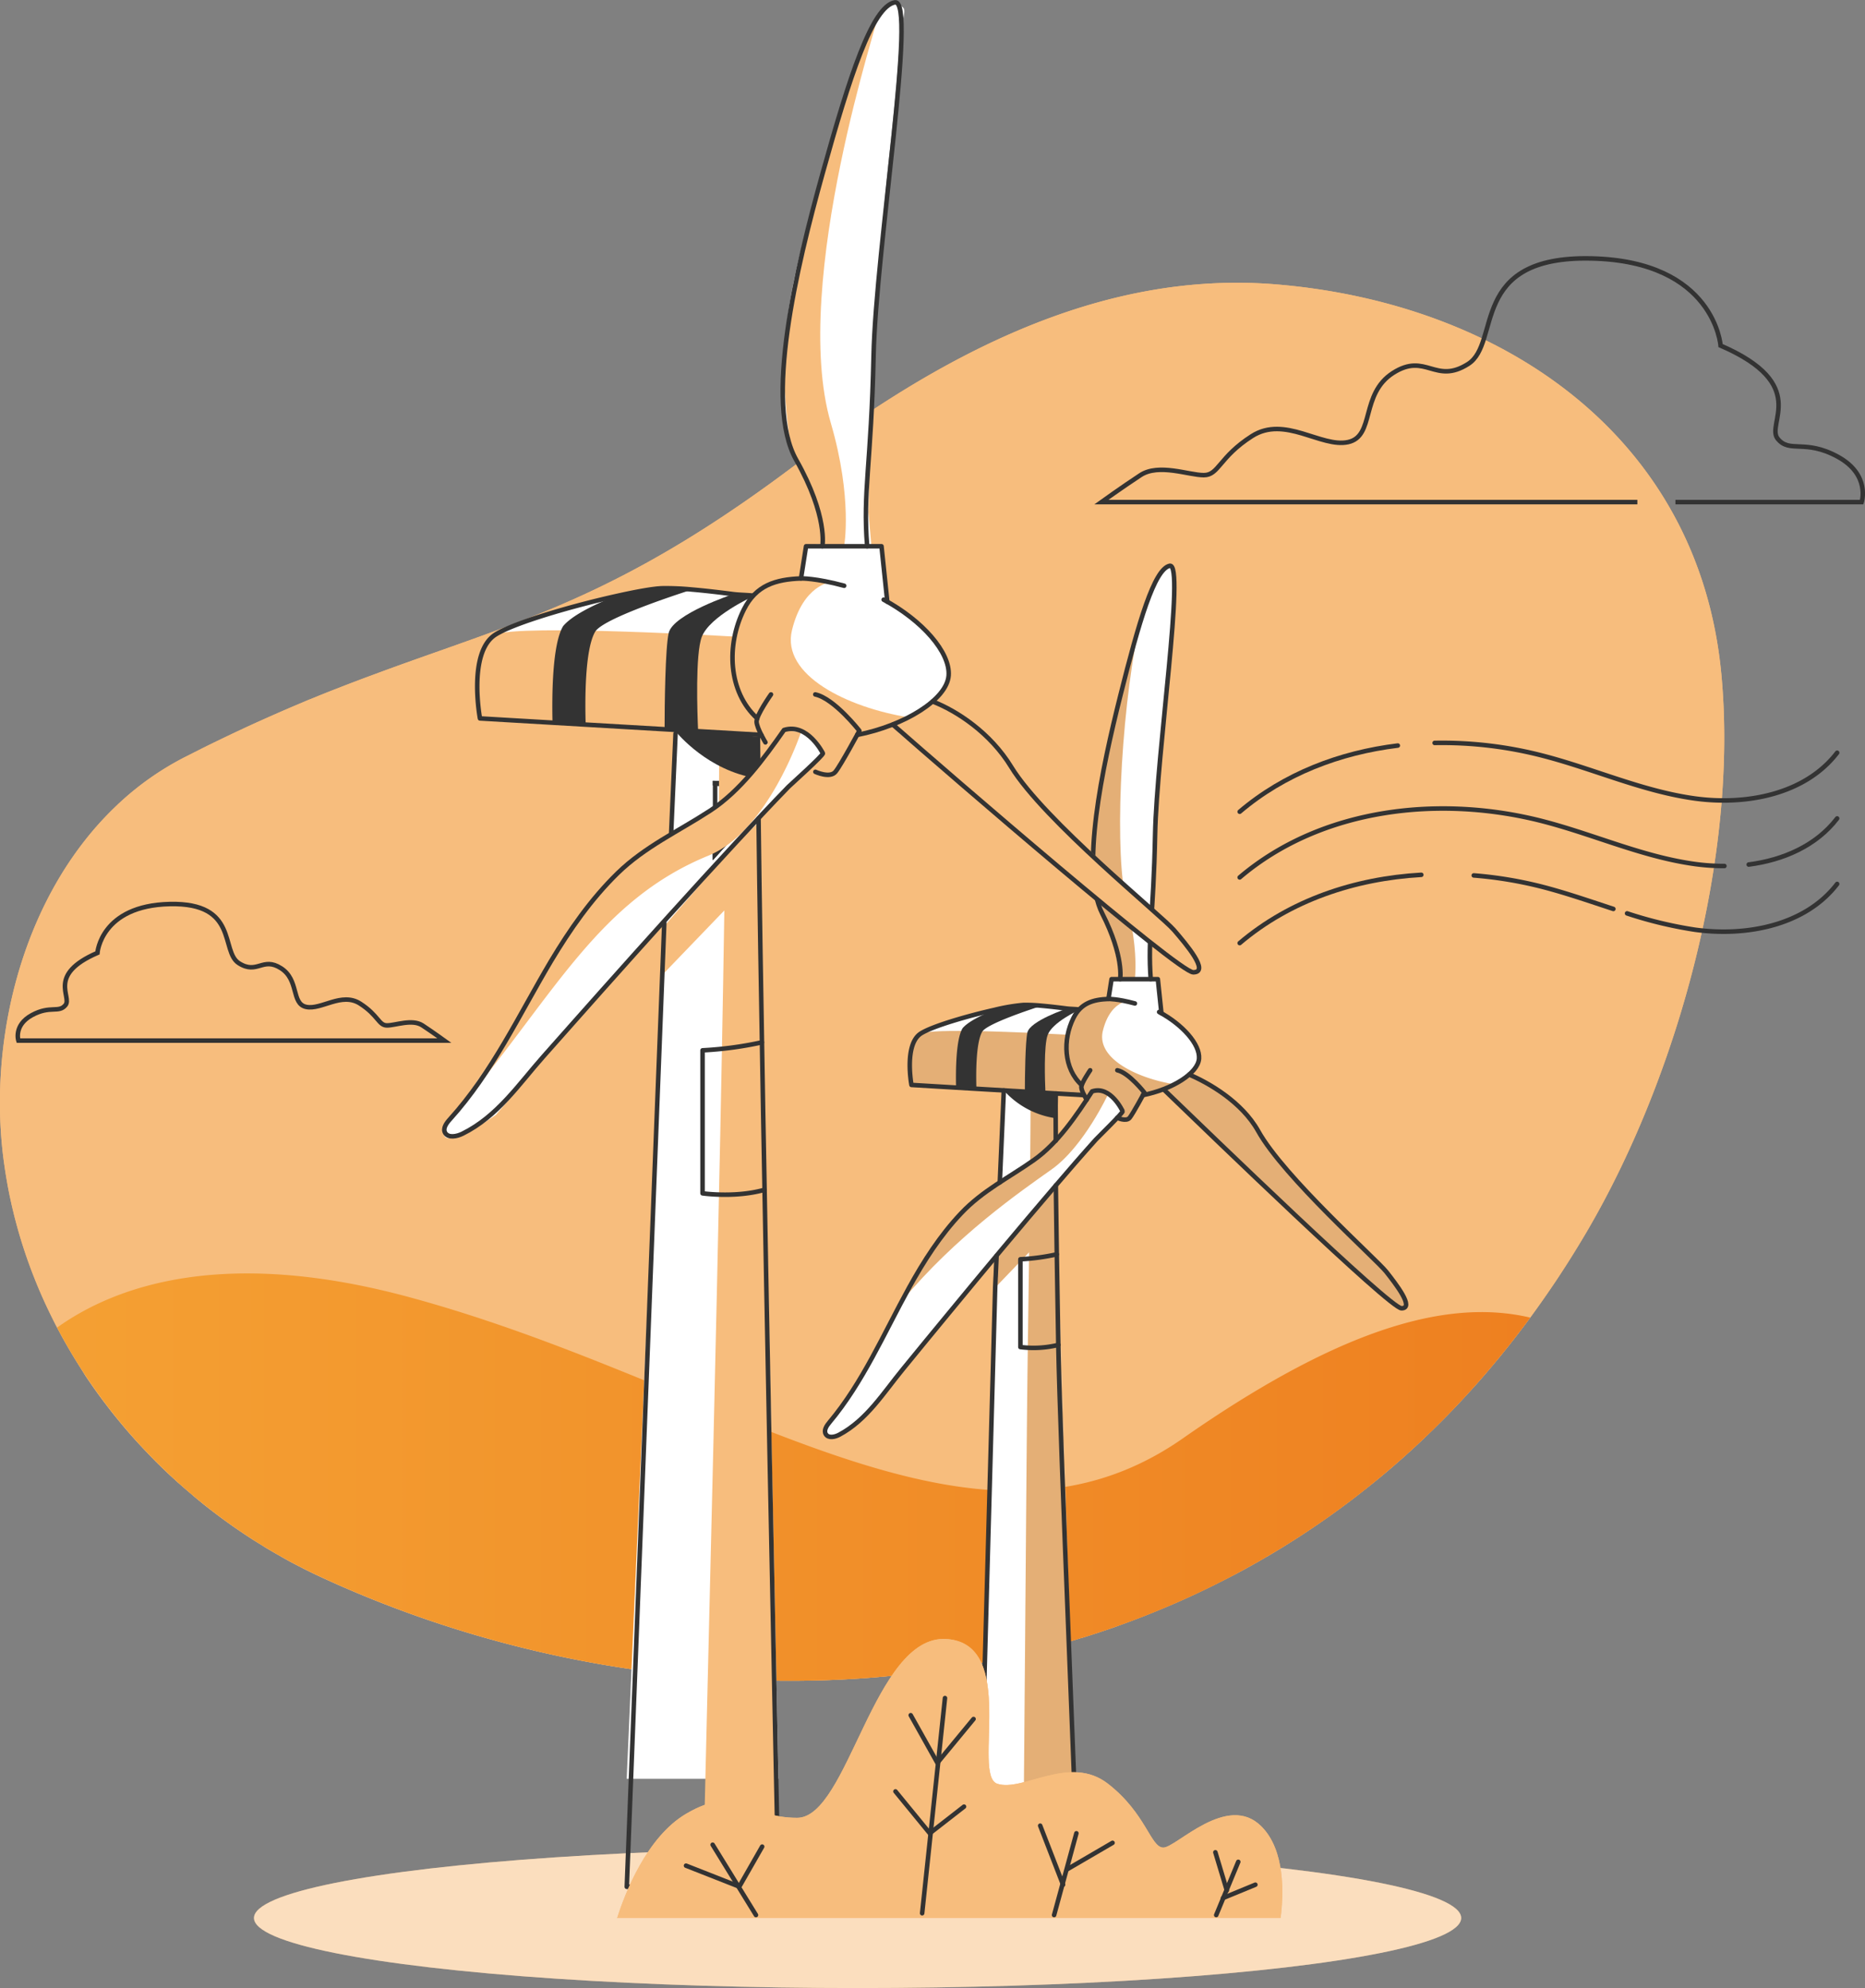 <svg xmlns="http://www.w3.org/2000/svg" xmlns:xlink="http://www.w3.org/1999/xlink" viewBox="0 0 701.06 747.35"><rect x="0" y="0" width="701.06" height="747.35" fill="#808080" stroke="none"/><defs><style>.cls-1{fill:#f7bd7d;}.cls-2{fill:url(#linear-gradient);}.cls-3,.cls-4{fill:#fff;}.cls-3{opacity:0.5;}.cls-5,.cls-8{fill:none;stroke:#333;stroke-width:1.7px;}.cls-5{stroke-linecap:round;stroke-linejoin:round;}.cls-6,.cls-7{fill:#333;}.cls-7{opacity:0.1;}.cls-8{stroke-miterlimit:10;}</style><linearGradient id="linear-gradient" x1="21.49" y1="555.33" x2="575.23" y2="555.33" gradientUnits="userSpaceOnUse"><stop offset="0" stop-color="#f4a033"/><stop offset="1" stop-color="#ee8020"/></linearGradient></defs><g id="Layer_2" data-name="Layer 2"><g id="Layer_1-2" data-name="Layer 1"><path class="cls-1" d="M596.52,462.93q-3.78,6.44-7.72,12.59c-1.65,2.57-3.3,5.11-5,7.61-2.82,4.16-5.67,8.22-8.59,12.2-.09.13-.19.24-.28.37-1.31,1.79-2.67,3.57-4,5.33-1.2,1.57-2.41,3.11-3.63,4.65-.52.64-1,1.29-1.55,1.92-.21.28-.43.54-.65.82q-1.5,1.89-3.06,3.72c-1.37,1.65-2.74,3.26-4.12,4.87-1.26,1.44-2.52,2.89-3.8,4.31-.67.74-1.31,1.46-2,2.19-1.3,1.44-2.61,2.85-3.94,4.25-1.52,1.63-3.06,3.23-4.6,4.8l-.13.13c-1.48,1.5-3,3-4.48,4.46-2.22,2.17-4.44,4.3-6.7,6.39-2.79,2.59-5.63,5.13-8.48,7.59a2,2,0,0,0-.22.2c-3.3,2.84-6.61,5.58-10,8.24q-7.74,6.16-15.74,11.74-2.65,1.86-5.35,3.67c-3.52,2.37-7.07,4.64-10.66,6.85a2.9,2.9,0,0,0-.33.2c-1.75,1.05-3.49,2.11-5.24,3.15a2.42,2.42,0,0,0-.36.18c-3.59,2.11-7.22,4.15-10.88,6.09l-3.87,2-2.26,1.15c-1.72.89-3.44,1.74-5.18,2.57-3.8,1.85-7.61,3.61-11.47,5.3-1.92.83-3.86,1.66-5.79,2.46s-3.87,1.59-5.83,2.37-3.89,1.5-5.85,2.24c-1.8.67-3.61,1.31-5.43,2-.65.24-1.31.46-2,.69-1.46.51-2.94,1-4.43,1.5-2,.64-4,1.29-5.94,1.9a.33.33,0,0,1-.13,0c-5.63,1.76-11.27,3.35-17,4.8-6,1.55-12,2.9-18.08,4.11h0c-85.36,17.13-175.76,3.15-251-31.64-1.95-.9-3.89-1.83-5.8-2.79-1-.48-1.92-1-2.87-1.47-2.46-1.25-4.9-2.59-7.31-4-1.11-.61-2.2-1.25-3.3-1.9-.87-.5-1.72-1-2.57-1.56s-1.46-.89-2.18-1.35-1.63-1-2.45-1.55c-5.16-3.34-10.2-6.91-15.07-10.69-.94-.72-1.87-1.44-2.78-2.18l-1.88-1.54c-.8-.65-1.58-1.29-2.37-2-1.67-1.41-3.32-2.83-5-4.32-.5-.42-1-.85-1.44-1.31-.72-.63-1.43-1.28-2.13-1.94-3-2.8-5.89-5.67-8.68-8.63l-1.5-1.59c-3.76-4-7.35-8.19-10.76-12.46-.91-1.13-1.78-2.26-2.65-3.41-2.76-3.57-5.37-7.26-7.87-11L30.2,514.1c-2.37-3.7-4.59-7.46-6.72-11.29-.67-1.23-1.33-2.47-2-3.71s-1.15-2.22-1.7-3.33c-2-4-3.89-8.09-5.61-12.24-.45-1.07-.89-2.16-1.32-3.26a187.06,187.06,0,0,1-6.35-18.94c-.28-1-.54-2-.79-2.94a1.72,1.72,0,0,0-.08-.28c-.18-.76-.39-1.5-.55-2.26-.28-1.13-.56-2.25-.8-3.38s-.56-2.48-.8-3.71c-.31-1.53-.61-3.09-.87-4.64-.24-1.34-.46-2.67-.66-4s-.41-2.78-.6-4.17c-4.64-35.73,2.47-75.76,21.72-107.27a132,132,0,0,1,8.69-12.55,119.4,119.4,0,0,1,12.4-13.61,6.21,6.21,0,0,1,.59-.56,109.37,109.37,0,0,1,24.76-17.36l6.27-3.17c4-2,8-3.91,11.78-5.72,1.18-.55,2.35-1.11,3.52-1.63l.51-.26c2.67-1.24,5.28-2.42,7.85-3.57,4.84-2.17,9.5-4.19,14-6.07,1.15-.49,2.28-1,3.41-1.41q5.1-2.12,10-4,3.72-1.47,7.35-2.83l.85-.33c2.17-.82,4.32-1.61,6.43-2.39,8.37-3.11,16.37-5.93,24.14-8.67C207.22,229.83,243.08,217.07,300,174c52.08-39.38,112.72-72.78,180.11-67.06,85.15,7.22,158.54,57.56,166.94,146.41C653.54,321.4,630.73,404.55,596.52,462.93Z"/><path class="cls-1" d="M596.52,462.93q-3.78,6.44-7.72,12.59c-1.65,2.57-3.3,5.11-5,7.61-2.82,4.16-5.67,8.22-8.59,12.2-.09.13-.19.24-.28.37-1.31,1.79-2.67,3.57-4,5.33-1.2,1.57-2.41,3.11-3.63,4.65-.52.64-1,1.29-1.55,1.92-.21.28-.43.54-.65.82q-1.5,1.89-3.06,3.72c-1.37,1.65-2.74,3.26-4.12,4.87-1.26,1.44-2.52,2.89-3.8,4.31-.67.74-1.31,1.46-2,2.19-1.3,1.44-2.61,2.85-3.94,4.25-1.52,1.63-3.06,3.23-4.6,4.8l-.13.13c-1.48,1.5-3,3-4.48,4.46-2.22,2.17-4.44,4.3-6.7,6.39-2.79,2.59-5.63,5.13-8.48,7.59a2,2,0,0,0-.22.2c-3.3,2.82-6.63,5.58-10,8.24q-7.74,6.16-15.74,11.74-2.65,1.86-5.35,3.67c-3.52,2.35-7.07,4.62-10.66,6.85a2.9,2.9,0,0,0-.33.2c-1.75,1.05-3.49,2.11-5.24,3.15a2.42,2.42,0,0,0-.36.18c-3.59,2.11-7.24,4.15-10.88,6.09l-3.87,2-2.26,1.15c-1.72.89-3.44,1.74-5.18,2.57q-5.7,2.77-11.47,5.3c-1.92.83-3.86,1.66-5.79,2.46s-3.87,1.59-5.83,2.37-3.89,1.5-5.85,2.24c-1.8.67-3.61,1.31-5.43,2-.65.24-1.31.46-2,.69-1.46.51-2.94,1-4.43,1.5-2,.64-4,1.29-5.94,1.9a.33.33,0,0,1-.13,0c-5.63,1.76-11.27,3.35-17,4.8-6,1.55-12,2.9-18.08,4.11h0c-85.36,17.13-175.76,3.15-251-31.64-1.95-.9-3.89-1.83-5.8-2.79-1-.48-1.92-1-2.87-1.47-2.46-1.25-4.9-2.59-7.31-4-1.11-.61-2.2-1.25-3.3-1.9-.87-.5-1.72-1-2.57-1.56s-1.46-.89-2.18-1.35-1.63-1-2.45-1.55c-5.16-3.34-10.2-6.91-15.07-10.69-.94-.72-1.87-1.44-2.78-2.18l-1.88-1.54c-.8-.65-1.58-1.29-2.37-2-1.67-1.41-3.32-2.83-5-4.32-.5-.42-1-.85-1.44-1.31-.72-.63-1.43-1.28-2.13-1.94-3-2.8-5.89-5.67-8.68-8.63l-1.5-1.59c-3.76-4-7.35-8.19-10.76-12.46-.91-1.13-1.78-2.26-2.65-3.41-2.76-3.57-5.37-7.26-7.87-11L30.2,514.1c-2.37-3.7-4.59-7.46-6.72-11.29-.67-1.23-1.33-2.47-2-3.71s-1.15-2.22-1.7-3.33c-2-4-3.89-8.09-5.61-12.24-.45-1.07-.89-2.16-1.32-3.26a187.06,187.06,0,0,1-6.35-18.94c-.28-1-.54-2-.79-2.94a1.72,1.72,0,0,0-.08-.28c-.18-.76-.39-1.5-.55-2.26-.28-1.13-.56-2.25-.8-3.38s-.56-2.48-.8-3.71c-.31-1.53-.61-3.09-.87-4.64-.24-1.34-.46-2.67-.66-4s-.41-2.78-.6-4.17c-4.64-35.73,2.47-75.76,21.72-107.27a132,132,0,0,1,8.69-12.55,119.4,119.4,0,0,1,12.4-13.61,6.21,6.21,0,0,1,.59-.56,109.37,109.37,0,0,1,24.76-17.36l6.27-3.17c4-2,8-3.91,11.78-5.72,1.18-.55,2.35-1.11,3.52-1.63l.51-.26c2.67-1.24,5.28-2.42,7.85-3.57,4.84-2.17,9.5-4.19,14-6.07,1.15-.49,2.28-1,3.41-1.41q5.1-2.12,10-4,3.72-1.47,7.35-2.83l.85-.33c2.17-.82,4.32-1.61,6.43-2.39,8.37-3.11,16.37-5.93,24.14-8.67C207.22,229.83,243.08,217.07,300,174c52.08-39.38,112.72-72.78,180.11-67.06,85.15,7.22,158.54,57.56,166.94,146.41C653.54,321.4,630.73,404.55,596.52,462.93Z"/><path class="cls-2" d="M575.23,495.32c-45.56,62-104.59,100.55-168.17,120.31a.28.28,0,0,1-.13,0c-5.62,1.76-11.27,3.34-17,4.8-6,1.55-12,2.9-18.1,4.11h0c-85.34,17.13-175.75,3.16-251-31.64-42.19-19.51-77.91-52.9-99.35-93.85,21.79-15.57,62.45-30.34,132.22-11.46,119.66,32.37,211.39,108.83,291,53.08C501.12,501.28,542.44,487.56,575.23,495.32Z"/><ellipse class="cls-1" cx="322.37" cy="721.01" rx="226.9" ry="26.34"/><ellipse class="cls-3" cx="322.37" cy="721.01" rx="226.9" ry="26.34"/><path class="cls-4" d="M522.33,479.64a.65.65,0,0,1-.11-.12,4.36,4.36,0,0,1-.38-.53c-.26-.31-.49-.61-.72-.89a0,0,0,0,0,0,0l-7.51-7.62-.17-.15-25.28-25.59-.23-.27c-1.29-1.52-10.75-12.76-14.81-19.05a1.13,1.13,0,0,1-.12-.21,19.45,19.45,0,0,1-1-1.68,18.89,18.89,0,0,0-2.1-3,1.12,1.12,0,0,1-.18-.21,70.7,70.7,0,0,0-17.9-14.08l-.31-.16a43.78,43.78,0,0,0-4.15-2L447,404a7.11,7.11,0,0,0,3.69-7.06,2,2,0,0,0-.07-.42.84.84,0,0,0-.05-.31c0-.09,0-.18-.05-.25-1.07-4.25-6.45-10-11.25-13.34l-1.2-.79a8.74,8.74,0,0,0-1.07-.63c-.16-.09-.3-.18-.46-.26h0v0l-1.33-12.79h-2.31l-.68-7.88s.05-3.1.17-8c0-.27,0-.53,0-.79.3-11.89,1-33.31,2.26-48.62v-.05c1.82-22.3,4.48-47.08,5.48-60.67,0-.14,0-.28,0-.42a1.06,1.06,0,0,1,0-.25c.05-.77.12-1.54.18-2.29s.12-1.37.17-2c.86-9.74,1.91-18.69.39-22.59a3.36,3.36,0,0,0-1.28-1.76c-3.08-1.92-7.92,10.48-11.56,22.61v0c-.7,2.37-1.37,4.75-2,7-.09.3-.18.6-.26.91-2.65,10-9,34.7-12.51,54.26-1.65,9-2.66,17-2.43,21.93,0,0,0,0,0,.08.77,15.68,1.85,17,5.69,28.88a98.59,98.59,0,0,1,4.46,19.06v.05l-1.82.33-1.47.28-1.17,7.45a18.16,18.16,0,0,0-7.73,1.56,9.72,9.72,0,0,0-3.5,2.66l-.07,0c-.21-.05-.8-.19-1.75-.38,0,0,0,0,0,0a76.75,76.75,0,0,0-12.35-1.3,80.94,80.94,0,0,0-13.89.86l-.16,0c-13.92,2.13-26.11,6.63-30.52,9.31l-.44.27h0a2.1,2.1,0,0,0-.46.34.82.82,0,0,0-.22.17,1,1,0,0,0-.16.12l-.18.18a1.45,1.45,0,0,0-.17.19c-1.4,1.68-2.56,5.61-3,9.67v.07a23.77,23.77,0,0,0,.26,7.37,7,7,0,0,0,.34,1.16.42.42,0,0,1,0,.07l16.73,1,7.65.45,10.32.6v0l-1.52,34.57s-4.26,3.1-9.34,7.48a101.84,101.84,0,0,0-11.26,11.21c-.3.35-.56.7-.84,1.07l-1.05,1.41a2,2,0,0,0-.28.39c-3.77,5.32-8.46,13.73-12.59,21.37s-7.82,14.67-9.34,16.81l0,0c-1.8,2.53-5.08,9-8.4,15-2.7,4.85-5.43,9.33-7.39,11,0,0-.06,0-.07.06-4.37,3.73-7,7.75-4.82,8.79s5.83.42,12.49-5a1.37,1.37,0,0,0,.21-.15c6.58-5.43,23.38-27.76,24.41-29.15,1.21-1.47,2.42-3,3.66-4.45.49-.61,1-1.24,1.53-1.85,3-3.63,6.81-8.25,10.14-12.3.84-1.05,1.71-2.08,2.59-3.13.49-.62,1-1.23,1.52-1.84,1.11-1.35,2.23-2.7,3.35-4,3.43-4,4.2-3.33,4.2-3.33l-.26,6.19-.18,4v0l-6.22,225.25c5.56-1.1,11.09,1.42,16.59,0,5.22-1.33,15.49,1.61,20.64,0,0,0,.09,0,.13,0L396.9,446v-.4l.22-.24,3.7-4.07,19-20.91a.73.73,0,0,1,.18-.17,6.42,6.42,0,0,0,.87.52,3.39,3.39,0,0,0,3.31.18c1.77-1.16,5.47-9.23,5.47-9.23l4.9-1.26.12,0a.07.07,0,0,0,.06,0l2.39-.61,2.05,1.93,12.67,11.75.52.49,69.18,64.29.11.09c.42.49,4.36,4.76,6.9,3.5C530.63,490.76,525,483,522.33,479.64ZM399.52,425.1c-.4.46-.75.88-1.08,1.25a.64.64,0,0,0-.14.15c-.7.79-1.19,1.33-1.35,1.53a.38.38,0,0,0-.09.08V411.62h1.58l9.09.06.49,2,.07.3-1,1.49A120.3,120.3,0,0,1,399.52,425.1Z"/><path class="cls-1" d="M441.46,407.61l-2.28,4.07-2.06-1.91-2.45.62-.12,0-4.91,1.26s-3.68,8.08-5.46,9.23a3.41,3.41,0,0,1-3.32-.16l1.15-3s-2.6-8.05-11.48-7.46l-.77,4.88s-3.47-5.68-3.32-6.48-4.79-6-5.56-13.67,3-22.62,22.58-18.56c0,0-6.32.62-8.89,11.07S427.49,405.36,441.46,407.61Z"/><polygon class="cls-1" points="373.85 484.29 392.48 464.88 390.7 452.89 375.02 472.23 373.85 484.29"/><path class="cls-1" d="M387.14,396.05v-2.51l10.68,10.54-.87,7v17.56a125.77,125.77,0,0,1-9.7,8.32C387.49,412.92,387.5,396.85,387.14,396.05Z"/><path class="cls-1" d="M405.23,709.29s-.09,0-.13,0c-5.15,1.61-15.42-1.33-20.64,0,.56-32.08,1.3-162.57,1.89-202.63.18-11.54.33-22.83.47-33.5,0-.82,0-1.63,0-2.43.07-4.58.12-9,.18-13.31v-.13l1.33-1.52,2.36-2.7L396.9,446h0Z"/><path class="cls-1" d="M528.55,491.81c-2.69,1.34-6.94-3.53-6.94-3.53l-84.49-78.51-2.45.62a40.55,40.55,0,0,0,12.65-6.31c9.09,3.66,21.49,13.59,24.65,19.43s16.09,21.11,16.09,21.11l33.05,33.47S531.23,490.47,528.55,491.81Z"/><path class="cls-1" d="M401.37,389s-49.81-2.94-55.14-.45-5.19,14.93-3.57,19.36l63.72,3.75.06-3,.15-.79S400,403.27,401.37,389Z"/><path class="cls-1" d="M416.67,411.06s-9.19,19.9-21.32,28.51-35.89,25-56.35,49.56c0,0,10.61-23.37,22.33-33.07s27.49-19,32.3-24,16.9-21.74,16.9-21.74Z"/><path class="cls-1" d="M428,235.86c-7.14,35.95-9.09,86.08-4.49,103.71s3.07,28.52,3.07,28.52h-7.3v-.27l1.81-.34s-.62-7.25-4.45-19.1-4.92-13.21-5.71-28.89,11.54-63.39,15.18-77.09c.6-2.27,1.28-4.67,2-7.08C428.12,235.49,428.07,235.67,428,235.86Z"/><path class="cls-5" d="M416.67,375.53c-5.85.22-10.36,1.58-13.15,7.15-4.1,8.17-3.68,19.08,3.07,25.19"/><path class="cls-5" d="M429.64,411.68c10.94-2.16,20.68-8.2,21.08-13.72.38-5.37-6.1-12.72-15-17.53"/><path class="cls-5" d="M436.58,380.9l-1.34-12.81h-17.4l-1.17,7.44s3.32-.11,9.95,1.69"/><path class="cls-5" d="M421.07,368.09s1.53-8.44-6.72-24.67-.09-54.49,6.83-82.05,12.72-47.45,18.53-48.68-4.89,70.11-5.5,101-2.8,38.66-1.65,54.36"/><path class="cls-5" d="M422,417.73s-4.52-9.83-11.49-7.45c-5.9,9.11-12.9,19.49-21.86,25.8-9.41,6.64-19.29,11.48-27.34,20-7.88,8.31-14.12,18.07-19.63,28.07-9.47,17.18-17.29,35.53-29.89,50.55-1.07,1.27-2.22,3-1.37,4.44,1,1.62,3.42,1.08,5.09.19,10.33-5.5,16.65-15.84,23.88-24.63,5.73-7,11.43-14,17.17-20.92,13.18-16,26.41-31.89,39.87-47.62,5.09-5.95,10.21-11.87,15.44-17.7C412.65,427.59,422.26,418.26,422,417.73Z"/><path class="cls-5" d="M408.48,413.41s-2-3.24-2-4.75,3.32-6.33,3.32-6.33"/><path class="cls-5" d="M420,420.21s3.36,1.56,4.63,0,5.54-9.49,5.54-9.49-5.79-7.44-10.17-8.39"/><path class="cls-5" d="M437.51,409.61c16.9,16.3,85,82.2,89.31,82.2,5,0-2.05-9.06-5.71-13.72s-38.51-35.6-48.14-52.9c-6.14-11-18.68-18.14-25.94-21.23"/><path class="cls-5" d="M407.53,411.68,393,410.83l-7.74-.46L367,409.3l-7.65-.45-16.73-1s-2.86-15.32,3.57-19.36c4.34-2.75,17.49-6.57,27.54-8.83a72.44,72.44,0,0,1,11-1.88,60.53,60.53,0,0,1,6.8.3c3.22.28,6.69.7,9.48,1.06,1.29.16,3.49.2,4.38.33"/><line class="cls-5" x1="375.83" y1="444.49" x2="377.34" y2="409.91"/><polyline class="cls-5" points="374.62 472.09 374.29 479.87 374.27 480.02 374.09 484.02 374.09 484.04 367.88 709.29 367.88 709.29"/><path class="cls-5" d="M405.1,709.29c-.66-31.71-6.61-165.71-7.28-203.69-.21-12-.4-23.46-.57-34.07-.14-9.3-.27-17.92-.35-25.52v-.4"/><path class="cls-5" d="M397,411.06c-.25,0-.21,6.2-.13,17.74"/><path class="cls-6" d="M391.59,378.1c-4.21,1.34-20.59,6.75-22.36,9.73-2.46,4.15-2.36,16.35-2.19,21.47l-7.65-.45c-.15-6.24-.08-18.11,2.44-22.31,2.05-2.45,7-4.9,11.94-6.86a72.44,72.44,0,0,1,11-1.88A60.53,60.53,0,0,1,391.59,378.1Z"/><path class="cls-6" d="M405.45,379.77s-9.84,4.5-11.62,9.28c-1.5,4-1.05,17.37-.84,21.78l-7.74-.46c0-5.58.17-18.8.95-22.23,1-4.38,14.87-9,14.87-9l3.31.46Z"/><path class="cls-5" d="M397.25,471.53a83.35,83.35,0,0,1-13.68,1.86v33a39.22,39.22,0,0,0,14.26-.81"/><path class="cls-6" d="M377.34,409.91A32.19,32.19,0,0,0,397,420.39l-.1-9.7Z"/><path class="cls-7" d="M396.9,446l-6.17,7.06h0l0-.19-2.31,2.85,0,0L387,457.29v.12l-12,14.82-1.17,12.06,13-13.55c0,.8,0,1.6,0,2.42-.14,10.67-.29,22-.47,33.5-.59,40.06-1.33,170.55-1.89,202.63,5.22-1.33,15.49,1.61,20.64,0,0,0,.09,0,.13,0L396.91,446Z"/><path class="cls-7" d="M521.11,478.09l-33.05-33.47s-12.9-15.19-16.09-21.11-15.56-15.77-24.65-19.43a38.13,38.13,0,0,1-5.93,3.65l.07-.12c-14-2.25-29.46-9.64-26.89-20.1s8.89-11.07,8.89-11.07c-15.12-3.14-20.8,5.08-22.26,12.51-3.09-.18-49.82-2.84-55-.44-5.33,2.48-5.19,14.93-3.57,19.36l44.76,2.63c0,6.86-.06,15.88-.17,26.44,1.79-1.41,5.21-4.16,7.92-6.63-.57.66-1.09,1.24-1.54,1.71-4.81,5-20.58,14.33-32.3,24S339,489.13,339,489.13c20.46-24.58,44.22-41,56.35-49.56,11.19-7.94,19.88-25.49,21.15-28.16a12,12,0,0,1,5.51,6.32l-1.15,3a3.41,3.41,0,0,0,3.32.16c1.78-1.15,5.46-9.23,5.46-9.23l4.91-1.26.12,0,2.45-.62,84.49,78.51s4.25,4.87,6.94,3.53S521.11,478.09,521.11,478.09ZM405.35,406.66a16.3,16.3,0,0,1-3.07-5.93A33.75,33.75,0,0,0,405.35,406.66ZM397,428.17V411.06l9.43.55.06-2.95h0c-.09.47,1.09,2.66,2.07,4.37C405.78,416.76,400.79,423.47,397,428.17Zm13.58-17.89h0a11.7,11.7,0,0,1,4.72.61Z"/><path class="cls-7" d="M416.68,348.38c3.83,11.85,4.45,19.1,4.45,19.1l-1.81.34v.27h7.3s1.53-10.9-3.07-28.52S420.9,271.81,428,235.86c0-.19.08-.37.11-.54-.72,2.41-1.4,4.81-2,7.08-3.64,13.7-16,61.41-15.18,77.09S412.83,336.51,416.68,348.38Z"/><polygon class="cls-8" points="268.86 350.16 275.02 342.89 268.85 349.68 268.86 350.16"/><path class="cls-4" d="M439.64,347.94l-22.17-18.08s-33-33.2-38.17-42.83-13.42-17.17-28.24-23.12l-.47-.2a11.55,11.55,0,0,0,6-11.48c-.73-8.27-13.94-21.46-23.08-26l-2.17-20.84h-3.77l-1.12-12.8s1-57.34,4-93.6,5.68-54.48,7.3-76.58S342.37,4.62,336.35.87c-5-3.12-18.05,32.93-19,36.63-5.94,22.29-22,66.8-22,92.33,0,21.79-3.25,30.09,5.79,43.44,11.35,16.79,7.26,31.09,7.26,31.09l-3,.54-2.41.44-1.09,6.88-.8,5.24s-12.28-.56-18.31,6.88A125.74,125.74,0,0,0,237,223c-25.7,3.87-47.82,12.75-52.14,16.67s-7.6,21.44-4.42,30.44L237,273.38l0,.28,31.82,2.62v-.11h2.58l14.83.09.36,1.48,1.67.14-1.67-.14,3.27,3.52c-4,6.16-11.27,12.9-15.3,17.57a16.1,16.1,0,0,1-5.74,4.16v-.28c-5.09,5.27-13.71,13.73-20.53,18.1-5.28,3.38-11.87,7.81-17.08,11.34-6.72,5.16-17.14,16.92-26.59,33.25-9.87,17.08-27.75,46.21-37.26,58-4.3,12.24,19.05-4.29,19.05-4.29s33.33-38.84,39.74-46.53c2.78-3.34,40.22-44.62,40.22-44.62l18.81-20.35,19.2-19.23a43.1,43.1,0,0,0,3.59,2.6c1.4.7,3.6,1.42,5.41.26,2.89-1.87,8.89-15,8.89-15l8-2,.19-.05,5.2-1.35,2.48,2.87,108.48,89,4.14.18L449,359.46Z"/><polygon class="cls-4" points="249.71 346.9 246.34 423.8 241.09 543.38 235.57 668.69 292.62 668.69 285.14 307.65 249.71 346.9"/><path class="cls-8" d="M268.78,321.2s1.77-1.93,4.35-4.89c0,0-1.71,1.89-4.35,4.61Z"/><path class="cls-8" d="M273.13,316.31a181.29,181.29,0,0,0,14-18.07l-.55-2.29-.36-1.48-14.83-.09h-2.58v26.55C271.42,318.2,273.13,316.31,273.13,316.31Z"/><path class="cls-4" d="M285.14,303.71V277.27l-31.82-2.63-2.48,56s-1.25.92-3.32,2.5c5.21-3.53,11.81-7.95,17.08-11.33C271.42,317.44,280,309,285.14,303.71Z"/><polygon class="cls-8" points="286.19 294.47 271.36 294.38 268.78 294.37 268.78 294.48 286.55 295.95 286.19 294.47"/><path class="cls-8" d="M273.13,316.31a181.29,181.29,0,0,0,14-18.07l-.55-2.29-17.77-1.47V321.2S270.55,319.27,273.13,316.31Z"/><path class="cls-1" d="M341.5,269.65l-3.62,2.09-3.46,1.41-4,1-.19.05-8,2s-6,13.14-8.89,15c-1.81,1.16-7.92-.88-9.32-1.58l5.3-6.52s-1.48-9.93-14.61-8.76l-4.89,7.49s-5.66-9.25-5.42-10.54-7.81-9.79-9-22.24,4.9-36.8,36.81-30.2c0,0-10.31,1-14.49,18S318.73,266,341.5,269.65Z"/><polygon class="cls-1" points="248.25 367.23 278.62 335.67 275.96 317.82 250.16 347.62 248.25 367.23"/><path class="cls-1" d="M269.92,250.84v-4.08l17.41,17.15-1.42,11.35v28.56a201.42,201.42,0,0,1-15.82,13.54C270.48,278.29,270.5,252.14,269.92,250.84Z"/><path class="cls-1" d="M292.62,709.29H264.23c.71-39.12,6.9-270.68,8.34-388.09l12.49-12Z"/><path class="cls-1" d="M449.6,365.38c-4.37,2.17-113.39-93-113.39-93L334,271.31c1.52-.42,8.28-1.13,17.55-8.1,14.81,6,26,19.17,31.1,28.68s34,34.06,34,34.06l27.25,26.77S454,363.19,449.6,365.38Z"/><path class="cls-1" d="M276.15,239.31s-81.22-4.78-89.91-.75-8.45,24.3-5.82,31.51l103.89,6.09.09-4.8.24-1.29S273.94,262.59,276.15,239.31Z"/><path class="cls-1" d="M301.09,275.26s-12.33,37.22-34.76,46.38c-41,16.74-57.83,52-91.19,92,0,0,23.75-39.34,37-60.31,19.55-31,40.52-39.89,50.24-45.69a92.74,92.74,0,0,0,32.36-33.23Z"/><path class="cls-1" d="M312.3,159c8.31,28.44,5,46.39,5,46.39H305.4v-.44l3-.54s3.55-7.9-5.67-26c-4.4-8.63-5.93-6.18-7.75-31.61s20.61-115.18,34.8-140C331.64,3.48,296.85,106,312.3,159Z"/><path class="cls-5" d="M301.09,217.45c-9.54.36-16.89,2.57-21.44,11.63-6.69,13.29-6,31,5,41"/><path class="cls-5" d="M322.23,276.27c17.85-3.52,33.72-13.34,34.37-22.33.62-8.74-9.94-20.7-24.43-28.51"/><path class="cls-5" d="M333.54,226.19l-2.18-20.84H303l-1.9,12.1s5.41-.18,16.23,2.75"/><path class="cls-5" d="M309.12,205.35s2.23-11.11-9.82-32.46-.12-71.71,10-108,18.59-62.44,27.07-64-7.14,92.25-8,132.94-4.08,50.88-2.4,71.54"/><path class="cls-5" d="M309.32,283.18s-5.74-11.55-14.61-8.76c-7.5,10.72-16.41,22.92-27.8,30.35-12,7.81-24.53,13.51-34.77,23.5-10,9.78-17.95,21.25-25,33-12,20.21-22,41.79-38,59.47-1.36,1.49-2.83,3.54-1.75,5.22,1.23,1.9,4.36,1.26,6.47.22,13.14-6.47,21.18-18.64,30.38-29,7.29-8.2,14.53-16.42,21.84-24.61,16.75-18.78,33.58-37.51,50.7-56,6.47-7,13-14,19.63-20.82C297.41,294.78,309.63,283.81,309.32,283.18Z"/><path class="cls-5" d="M287.73,279.08s-3.2-5.27-3.33-7.72,5.42-10.31,5.42-10.31"/><path class="cls-5" d="M306.5,290.15s5.47,2.54,7.54,0,9-15.44,9-15.44-9.43-12.12-16.58-13.66"/><path class="cls-5" d="M335.63,272.4c21.48,18.89,107.39,93.11,112.91,93.11,6.33,0-2.61-10.5-7.25-15.89s-48.94-41.26-61.17-61.31c-7.81-12.78-20.3-21-29.53-24.6"/><path class="cls-5" d="M286.18,276.27l-23.7-1.38-12.61-.75-29.71-1.74-12.47-.73-27.27-1.6s-4.65-24.92,5.82-31.51c7.07-4.46,28.51-10.68,44.9-14.36,7.87-1.77,14.58-3,18-3.06a101.9,101.9,0,0,1,11.09.49c5.25.45,10.91,1.14,15.45,1.73,2.1.27,5.69.33,7.14.54"/><line class="cls-5" x1="252.29" y1="313.12" x2="253.94" y2="275.76"/><path class="cls-5" d="M285.14,307.65c1.32,112.15,7.47,401.64,7.47,401.64h-57L249.71,346.9"/><path class="cls-6" d="M260.2,221.63c-6.87,2.19-33.57,11-36.46,15.83-4,6.76-3.84,26.6-3.58,34.94l-12.47-.73c-.24-10.16-.12-29.48,4-36.31,3.34-4,11.47-8,19.47-11.16,7.87-1.77,14.58-3,18-3.06A101.9,101.9,0,0,1,260.2,221.63Z"/><path class="cls-6" d="M282.79,224.34s-16,7.32-19,15.1c-2.43,6.48-1.7,28.27-1.36,35.45l-12.61-.75c0-9.08.26-30.58,1.54-36.17,1.61-7.13,24.24-14.61,24.24-14.61l5.39.74Z"/><path class="cls-5" d="M286.4,391.84a136.61,136.61,0,0,1-22.31,3V448.6s12.23,1.79,23.24-1.32"/><path class="cls-6" d="M285.85,286.8c-1.58,1.73-3.31,3.53-4.83,5.1-17.28-4.15-27.54-17.56-27.54-17.56l32.27,2.7Z"/><path class="cls-1" d="M481.38,721c1.15-9,1.78-25.46-7.25-34.45-12.81-12.81-32,8-36.82,8s-6.41-12.79-20.82-24-32,3.21-41.62,0,8-52.82-19.21-54.41-36.82,67.22-56,67.22-22.41-12.81-41.62-1.59C243,690.53,234.83,712.07,232,721Z"/><path class="cls-1" d="M481.38,721c1.15-9,1.78-25.46-7.25-34.45-12.81-12.81-32,8-36.82,8s-6.41-12.79-20.82-24-32,3.21-41.62,0,8-52.82-19.21-54.41-36.82,67.22-56,67.22-22.41-12.81-41.62-1.59C243,690.53,234.83,712.07,232,721Z"/><line class="cls-5" x1="284.17" y1="719.91" x2="267.89" y2="693.47"/><line class="cls-5" x1="346.64" y1="719.23" x2="355.22" y2="638.34"/><line class="cls-5" x1="396.24" y1="719.91" x2="404.62" y2="689.17"/><line class="cls-5" x1="457.18" y1="719.91" x2="465.47" y2="699.9"/><polyline class="cls-5" points="286.5 694.18 277.91 709.22 257.88 701.34"/><polyline class="cls-5" points="342.34 644.78 352.36 662.69 365.96 646.21"/><polyline class="cls-5" points="336.61 673.43 349.5 689.17 362.38 679.15"/><line class="cls-5" x1="401.04" y1="702.77" x2="418.21" y2="692.76"/><line class="cls-5" x1="399.61" y1="708.5" x2="391.01" y2="686.31"/><line class="cls-5" x1="461.17" y1="710.64" x2="456.86" y2="696.32"/><line class="cls-5" x1="459.73" y1="713.51" x2="471.9" y2="708.5"/><path class="cls-8" d="M629.8,188.76h70s3.41-10.31-9-17.08-18.06-1.14-22.58-6.77,12.43-20.33-21.45-35c0,0-2.27-31.73-48.57-32.76s-33.87,31.73-46.3,39.66-15.87-4.52-28.24,3.39-6.77,23.8-16.92,26-23.8-10.16-36.15-2.25-12.43,14.67-18.09,14.67-16.92-4.52-23.8,0S414,188.76,414,188.76H615.49"/><path class="cls-8" d="M6.91,391.19H167.05s-4.39-3.17-8.24-5.71-10.16,0-13.33,0-3.22-3.79-10.14-8.22-14.56,2.48-20.25,1.26-2.55-10.12-9.48-14.55-8.86,2.55-15.83-1.89,0-22.8-25.94-22.23-27.21,18.36-27.21,18.36c-19,8.22-9.48,16.46-12,19.61s-5.7,0-12.65,3.8S6.91,391.19,6.91,391.19Z"/><path class="cls-5" d="M539.29,279.28a150.66,150.66,0,0,1,41.37,5c19,5,37.12,13.25,56.54,15.9s41.47-1.65,53.39-17.21"/><path class="cls-5" d="M466,305.15c16.72-14.23,37.59-22.21,59.44-24.88"/><path class="cls-5" d="M657.35,325c13-1.69,25.36-7.05,33.24-17.34"/><path class="cls-5" d="M466,329.84c30.78-26.18,75.6-31.21,114.67-20.92,19,5,37.12,13.25,56.54,15.9a79.94,79.94,0,0,0,11,.73"/><path class="cls-5" d="M611.62,343.36a155.68,155.68,0,0,0,25.58,6.15c19.42,2.65,41.47-1.65,53.39-17.21"/><path class="cls-5" d="M554,329.09a152.13,152.13,0,0,1,26.67,4.52c8.7,2.3,17.24,5.28,25.8,8.08"/><path class="cls-5" d="M466,354.53c19-16.14,43.27-24.24,68.27-25.67"/></g></g></svg>